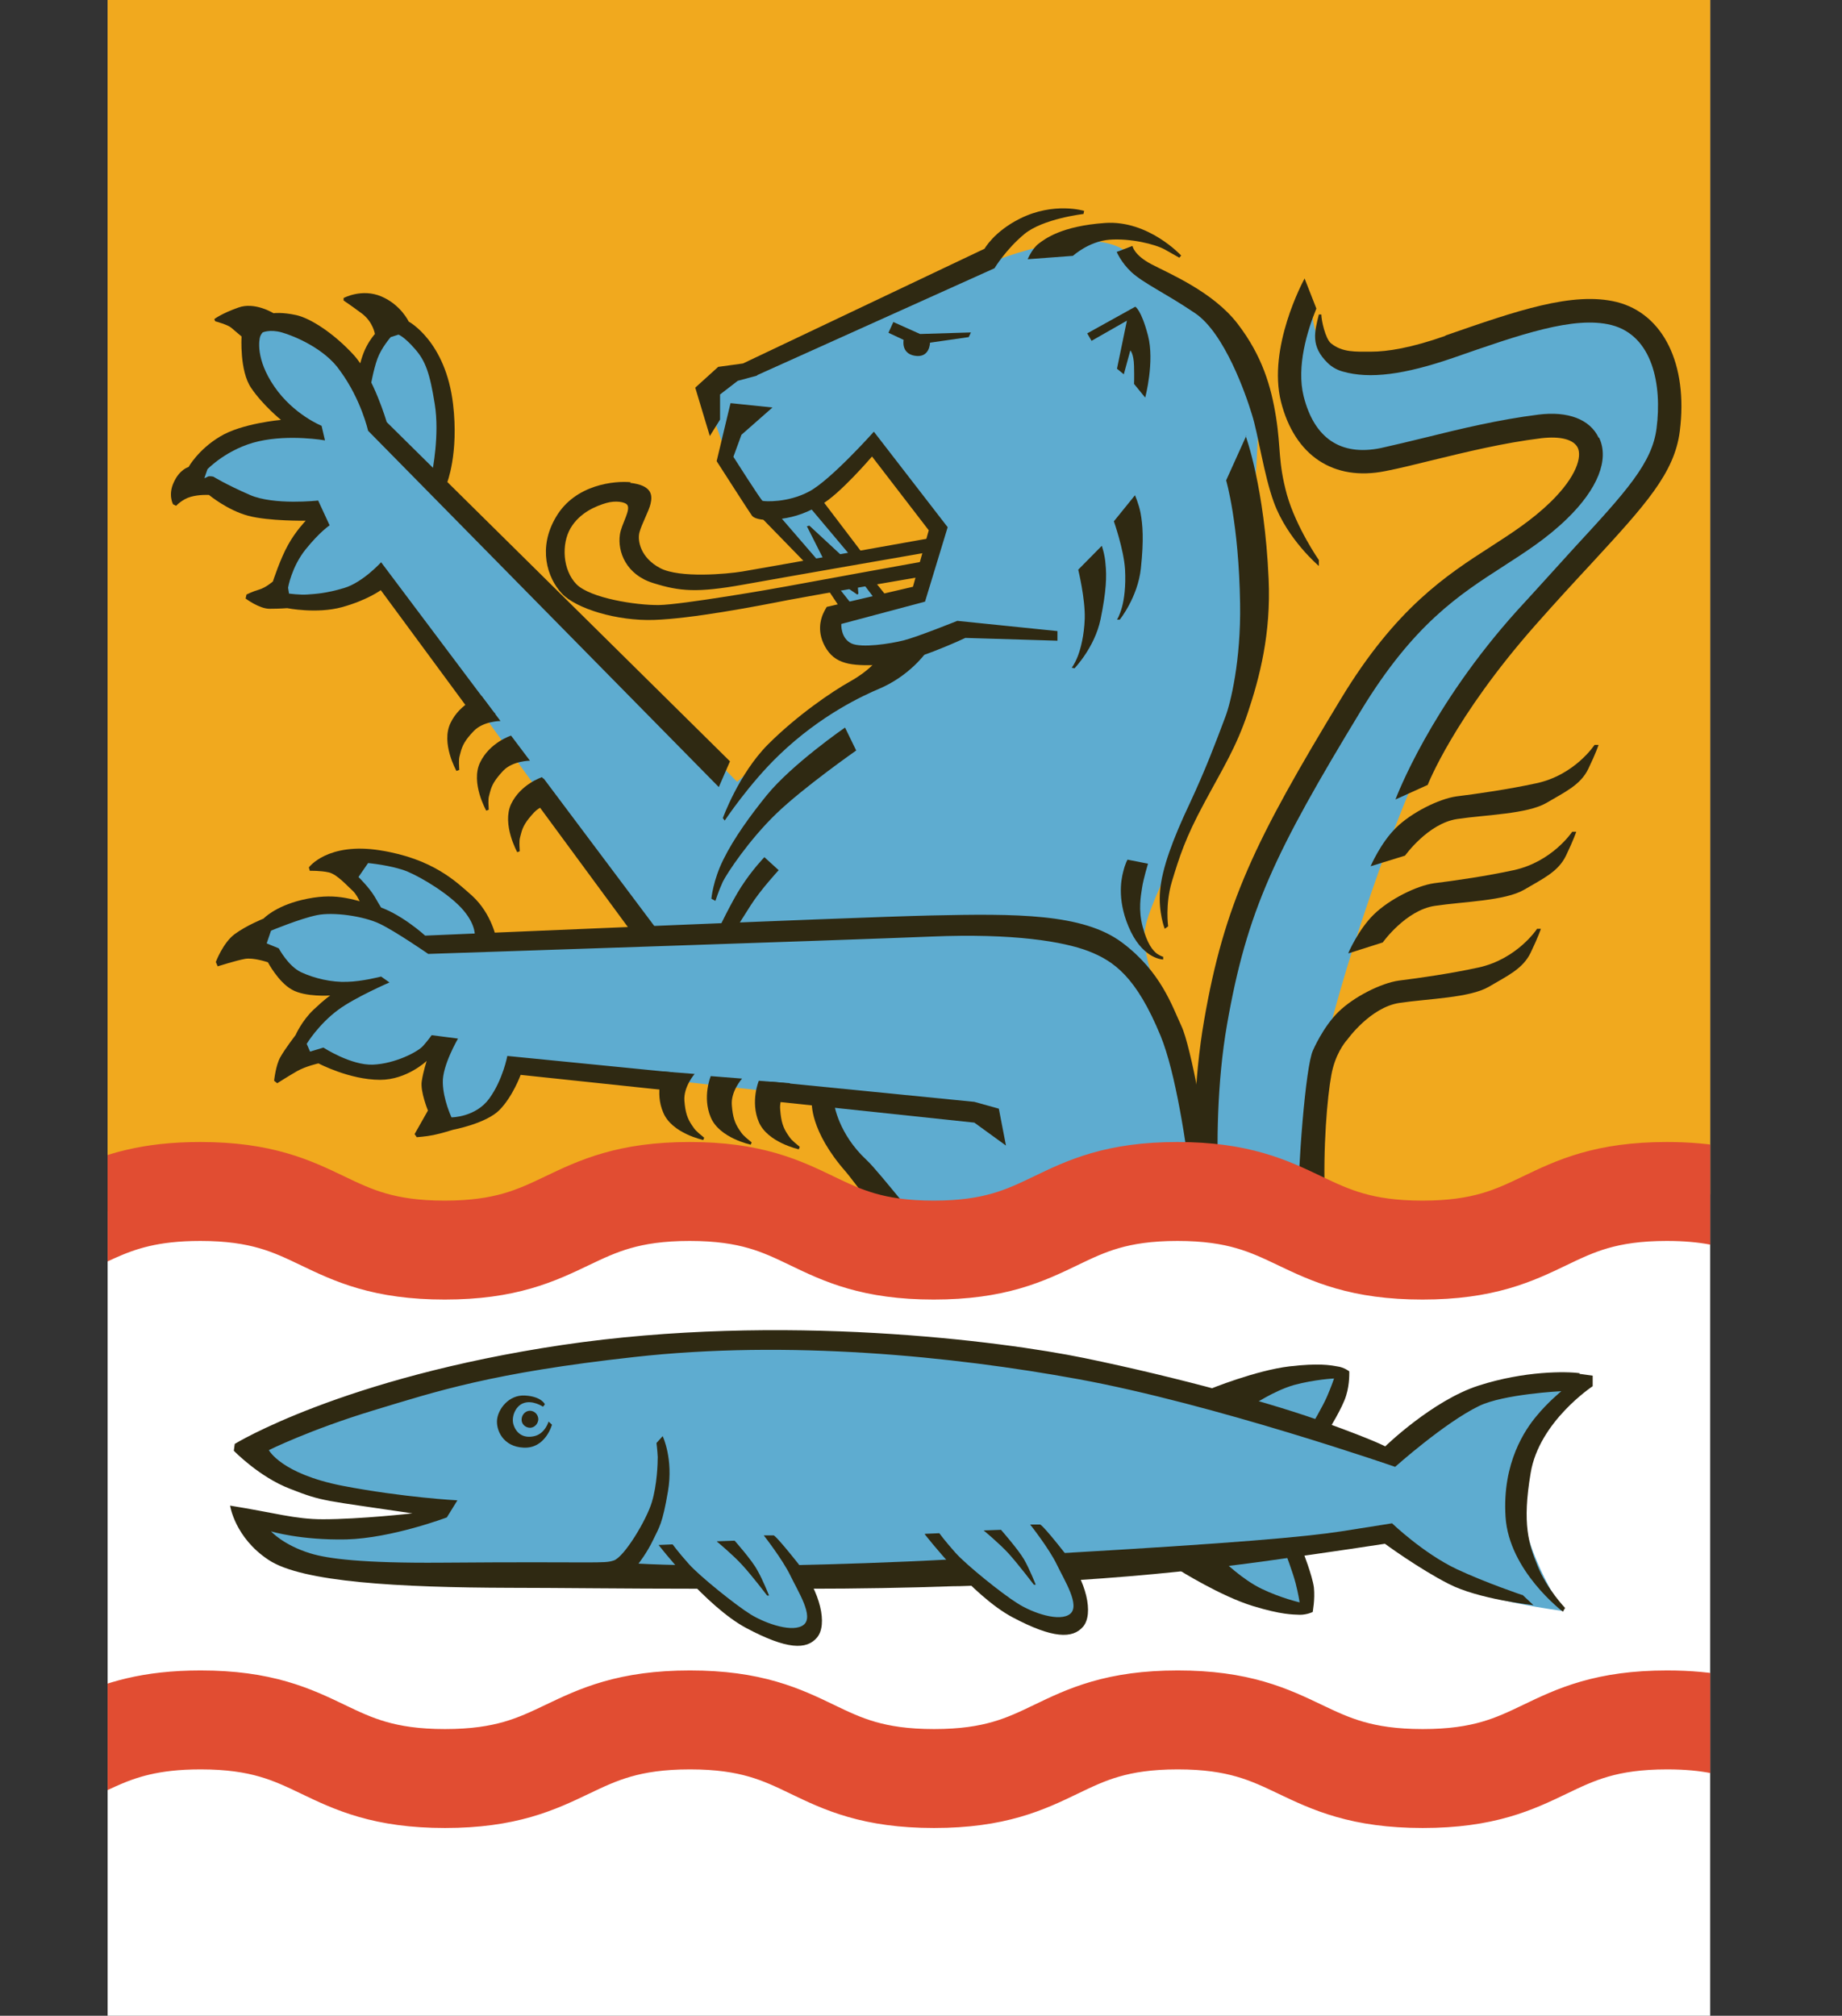 <?xml version="1.0" encoding="UTF-8"?>
<svg id="b" data-name="Ebene 2" xmlns="http://www.w3.org/2000/svg" width="59.4" height="65" xmlns:xlink="http://www.w3.org/1999/xlink" viewBox="0 0 59.4 65">
  <rect x="0" y="0" width="59.4" height="65" fill="#333333" stroke="none"/>
  <defs>
    <clipPath id="d">
      <rect x="3.47" width="51.68" height="65" fill="none"/>
    </clipPath>
  </defs>
  <g id="c" data-name="Ebene 1">
    <g>
      <rect x="3.47" width="51.68" height="65" fill="#fff"/>
      <g clip-path="url(#d)">
        <polygon points="55.15 38.51 54.02 38.39 45.35 40.35 37.82 38.18 29.67 40.45 22.24 38.42 13.79 40.66 6.47 38.42 3.47 39.07 3.47 0 55.15 0 55.15 38.51" fill="#f1a91e"/>
        <path d="M8.22,10.41s1.83,0,2.45.73c.63.73.89,1.2.89,1.2,0,0,.42-1.04.68-1.36.26-.31.52-.42.52-.42,0,0,1.46.73,1.46,2.45s-.05,2.45-.05,2.45l9.6,9.75s2.35-2.09,3.08-2.55c.73-.47,2.4-1.51,2.4-1.51,0,0-2.19.16-2.3-.21-.1-.37-.31-.99-.31-.99l.57-.26-.37-.62,1.25-.31.11.55,1.3-.18.1-.68.47-.84.1-.52-1.98-2.61-1.77,1.46,1.15,1.93-.52.1-.83.1-1.3-1.57-.68-.42-.78-1.36-.16-.42-.52-1.46.63-.99h.73l7.56-3.29s3.23-1.41,4.59-.47c1.36.94,3.34,1.98,3.91,3.6.57,1.62.31,2.61.26,4.49-.05,1.88.21,5.11-.99,7.93-1.2,2.82-2.56,5.22-2.56,6s.21,1.3.57,2.24c.36.94,1.25,4.38,1.25,4.38,0,0,.47-7.35,3.23-11.27,2.76-3.91,2.56-5.01,4.9-6.63,2.35-1.62,4.12-2.87,4.33-3.81.21-.94-.52-1.62-1.72-1.3-1.2.31-5.27,1.51-6.1,1.1-.84-.42-1.98-1.15-1.83-2.5.16-1.36.73-2.61.73-2.61,0,0,.05,1.15.42,1.51.37.37,2.19.68,3.34.21,1.15-.47,4.28-1.98,5.63-1.51,1.36.47,2.61,2.14,2.19,3.6-.42,1.46-1.2,2.5-3.34,4.85-2.14,2.35-3.96,4.69-4.9,6.78-.94,2.09-3.08,8.24-3.23,10.7-.16,2.45-.24,3.45-.24,3.45l-12.48,1.13s-2.67-3.07-2.83-3.65c-.16-.57-.47-1.41-.47-1.41l-9.7-1.1s-.52,1.25-1.15,1.62c-.63.37-1.25.31-1.25.31,0,0-.26-1.2-.21-1.46.05-.26.16-.94.16-.94,0,0-1.56.83-2.29.73-.73-.1-1.46-.52-1.46-.52l-.73.26.15-.65s.68-1.33,1.21-1.54l.52-.21s-1.83.05-2.4-.63c-.57-.68-.94-.68-.94-.68l.46-.59s1.52-1.03,2.3-.87l.78.16-.52-1.15.57-.31s1.78-.16,2.61.68c.84.83,1.3,1.77,1.3,1.77l5.01-.05-8.45-11.63s-1.04.89-1.98.83c-.94-.05-1.3-.26-1.3-.26,0,0,.22-1,.57-1.51.35-.51.47-.94.47-.94,0,0-1.15-.05-1.83-.26-.68-.21-1.93-.94-1.93-.94,0,0,.1-.94,1.3-1.3,1.2-.37,2.19-.31,2.19-.31,0,0-1.51-1.15-1.67-1.72-.16-.57.05-1.77.05-1.77Z" fill="#5eacd0"/>
        <g>
          <g>
            <path d="M23.56,13l1.35.14-1,.88-.26.71s.89,1.4.94,1.42c.06.02.81.07,1.5-.3.69-.36,2.09-1.93,2.09-1.93l2.38,3.08-.73,2.4-2.7.72s-.03.46.33.63c.33.15,1.24.01,1.68-.1.44-.11,1.73-.63,1.73-.63l3.23.33v.31s-2.97-.09-2.97-.09c0,0-1.75.83-2.65.87-.9.03-1.47.03-1.82-.5-.35-.54-.18-.99-.13-1.12.05-.12.13-.25.13-.25l2.78-.65.51-1.82-1.83-2.38s-1.05,1.23-1.65,1.56c-.6.33-.97.42-1.44.47-.37.04-.68,0-.78-.12-.05-.06-1.14-1.76-1.14-1.76l.44-1.84Z" fill="#2f2912"/>
            <path d="M20.34,15.55c-.5-.05-1.79.06-2.41,1.12-.59.99-.29,1.96.19,2.47.45.48,1.76.89,2.97.85,1.21-.04,3.26-.43,4.32-.64,1.06-.2,4.22-.74,4.22-.74l.11-.5s-4.03.73-4.39.8-3.37.59-4.1.6c-.73.01-2.21-.22-2.66-.67-.45-.46-.49-1.3-.19-1.81.3-.51.84-.72,1.15-.81.31-.09.6-.03.67.05.14.16-.18.62-.23.97-.08.55.2,1.29,1.07,1.56.86.27,1.42.32,2.92.05,1.5-.27,5.82-1.02,5.82-1.02l.21-.48s-5.59,1-6.08,1.08c-.49.08-2.01.22-2.64-.11-.63-.33-.74-.88-.67-1.15.07-.27.31-.7.36-.93.06-.26.06-.59-.66-.67Z" fill="#2f2912"/>
            <polygon points="24.55 16.69 26.03 18.21 26.4 18.1 25.13 16.63 24.55 16.69" fill="#2f2912"/>
            <polygon points="26.14 16.39 27.46 17.96 27.86 17.9 26.53 16.15 26.14 16.39" fill="#2f2912"/>
            <polygon points="26.02 16.97 26.1 16.95 27.19 17.96 26.54 18 26.02 16.97" fill="#2f2912"/>
            <polygon points="27.35 18.97 27.64 19.17 27.68 19.15 27.66 18.88 27.35 18.97" fill="#2f2912"/>
            <polygon points="27.86 18.85 28.2 19.3 28.57 19.2 28.21 18.75 27.86 18.85" fill="#2f2912"/>
            <polygon points="26.73 19.06 27.03 19.51 27.43 19.44 27.05 18.96 26.73 19.06" fill="#2f2912"/>
            <path d="M28.81,10.38l-.16.35.49.23s-.09.43.35.51c.5.09.5-.42.5-.42l1.25-.18.07-.15-1.64.05-.87-.39Z" fill="#2f2912"/>
            <path d="M24.42,12.11l-.63.17-.57.44v.81l-.33.53-.47-1.56.74-.67.8-.11,7.79-3.7s.3-.55,1.14-.97c1.1-.55,2.07-.25,2.07-.25l-.02.1s-1.31.15-1.91.65c-.6.5-.96,1.1-.96,1.1l-7.66,3.45Z" fill="#2f2912"/>
            <path d="M33.13,8.36l1.47-.11s.51-.47,1.18-.52c.67-.05,1.47.14,1.79.32.32.18.46.26.46.26l.06-.07s-1.06-1.15-2.46-1.05c-1.4.1-1.93.51-2.14.67-.21.16-.35.5-.35.5Z" fill="#2f2912"/>
            <path d="M35.06,10.75l.14.24,1.14-.65-.32,1.55.22.18.21-.77s.11.1.12.5c.01.4,0,.58,0,.58l.36.44s.31-1.16.09-2c-.22-.84-.41-.93-.41-.93l-1.55.86Z" fill="#2f2912"/>
            <path d="M36.02,8.12l.5-.19s.04.29.61.59c.57.3,1.99.89,2.78,1.92s1.08,2.01,1.24,3.02c.16,1.01.06,1.43.35,2.49.3,1.06,1.03,2.11,1.03,2.11v.19s-1.01-.85-1.45-2.05c-.32-.87-.51-2.22-.71-2.84-.19-.63-.88-2.62-1.83-3.26-.96-.65-1.66-.96-2.06-1.33-.33-.31-.47-.65-.47-.65Z" fill="#2f2912"/>
            <path d="M36.6,15.97l-.68.84s.32.91.36,1.55c.03.55-.03.97-.1,1.22-.08.29-.16.4-.16.4h.09s.58-.72.68-1.65c.1-.93.06-1.41-.01-1.79-.06-.3-.18-.57-.18-.57Z" fill="#2f2912"/>
            <path d="M35.53,17.6l-.76.77s.23.94.21,1.58c-.02.55-.13.96-.22,1.2-.11.28-.2.38-.2.38l.09.02s.65-.67.84-1.58c.19-.92.2-1.4.16-1.78-.02-.31-.12-.59-.12-.59Z" fill="#2f2912"/>
            <path d="M40.19,14.05l-.65,1.44s.41,1.38.45,3.98c.03,1.83-.31,3.21-.47,3.63-.33.88-.63,1.68-1.16,2.82-.54,1.14-.89,2.09-.95,2.8-.06.71.15,1.23.15,1.23l.11-.08s-.1-.7.12-1.44c.24-.79.43-1.4,1.04-2.53.61-1.14,1.03-1.79,1.41-2.92.38-1.14.75-2.54.67-4.31-.13-2.97-.74-4.61-.74-4.61Z" fill="#2f2912"/>
            <path d="M37.51,30.85v.09s-.6,0-1.04-.89c-.46-.95-.32-1.67-.25-1.94.07-.28.14-.39.14-.39l.66.13s-.15.5-.19.77c-.04.27-.13.71.02,1.27.15.55.32.76.47.87.11.07.18.09.18.09Z" fill="#2f2912"/>
            <path d="M29.84,21.07s-.52.73-1.49,1.14c-.47.2-1.86.82-3.23,2.14-.95.91-1.75,2.11-1.75,2.11l-.06-.08s.51-1.42,1.45-2.37c.95-.95,2.07-1.71,2.66-2.04.59-.33.83-.65.83-.65l1.58-.24Z" fill="#2f2912"/>
            <path d="M27.25,23.46l.36.74s-1.7,1.19-2.58,2.04c-.88.85-1.58,1.91-1.72,2.19-.13.28-.24.62-.24.62l-.13-.07s.05-.59.39-1.27c.34-.69.88-1.43,1.39-2.06.82-1.01,2.53-2.19,2.53-2.19Z" fill="#2f2912"/>
            <path d="M24.65,27.64l.46.42s-.59.64-.9,1.13c-.2.31-.46.73-.46.73l-.6.08s.45-.94.75-1.4c.36-.56.75-.96.75-.96Z" fill="#2f2912"/>
            <polygon points="21.25 30.06 17.53 25.1 16.97 25.44 20.62 30.4 21.25 30.06" fill="#2f2912"/>
            <path d="M15.94,22.99l-3.65-4.86s-.59.65-1.19.83c-.6.18-.93.19-1.18.21-.24.02-.6-.03-.6-.03l-.03-.19s.11-.67.57-1.24c.46-.57.77-.77.77-.77l-.37-.8s-1.42.16-2.2-.18c-.78-.34-1.18-.59-1.18-.59,0,0-.13-.03-.18,0-.05.03-.11.05-.11.05l.1-.29s.64-.67,1.65-.9c1.01-.23,2.14-.03,2.14-.03l-.11-.47s-.9-.36-1.52-1.26c-.62-.9-.49-1.53-.46-1.62.03-.08.08-.13.08-.13,0,0,.23-.11.62,0,.39.11,1.39.52,1.88,1.24.68.93.9,1.93.9,1.93l11.31,11.49.36-.83-11.07-10.94s-.42-1.45-1.06-2.16c-.64-.7-1.4-1.19-1.86-1.29-.46-.1-.73-.06-.73-.06,0,0-.61-.38-1.14-.18-.54.19-.77.37-.77.37l.03.07s.41.11.52.21c.12.1.33.28.33.28,0,0-.07,1.11.31,1.66.37.55.96,1.03.96,1.03,0,0-1.27.11-1.97.54-.7.42-1.01.98-1.01.98,0,0-.28.07-.47.48-.2.41-.03.72-.03.72l.1.05s.19-.21.47-.29c.28-.08.59-.06.59-.06,0,0,.59.49,1.26.67.67.18,1.86.16,1.86.16,0,0-.33.34-.57.78-.25.44-.49,1.18-.49,1.18,0,0-.23.2-.44.26-.21.06-.41.16-.41.16l-.03.13s.44.33.77.33.57-.02.57-.02c0,0,.95.19,1.76-.03s1.26-.55,1.26-.55l3.19,4.33.51-.36Z" fill="#2f2912"/>
            <path d="M15.76,26.11l-.08.03s-.51-.9-.2-1.55c.31-.65,1-.87,1-.87l.61.81s-.55,0-.86.32c-.27.29-.37.46-.43.7-.05.19-.06.19-.04.55Z" fill="#2f2912"/>
            <path d="M24.24,36.83l-.03.08s-1.01-.21-1.29-.88c-.28-.66,0-1.33,0-1.33l1.01.08s-.37.41-.33.86c.03.39.1.58.24.79.11.16.11.17.39.4Z" fill="#2f2912"/>
            <path d="M22.71,36.68l-.03.08s-1.01-.21-1.29-.88c-.29-.66,0-1.33,0-1.33l1.01.08s-.36.41-.33.86c.03.39.1.58.24.79.11.16.11.17.39.4Z" fill="#2f2912"/>
            <path d="M25.79,36.98l-.03.08s-1.01-.22-1.29-.88c-.28-.66,0-1.33,0-1.33l1.01.08s-.37.41-.32.86c.03.39.1.58.24.79.11.16.11.17.39.4Z" fill="#2f2912"/>
            <path d="M14.8,24.83l-.08.03s-.51-.9-.19-1.55c.31-.65,1-.87,1-.87l.61.81s-.55,0-.86.32c-.27.28-.37.46-.43.7-.05.19-.06.19-.04.56Z" fill="#2f2912"/>
            <path d="M16.76,27.45l-.08.03s-.5-.9-.2-1.55c.31-.65,1-.87,1-.87l.61.81s-.55,0-.86.32c-.27.29-.37.46-.43.7-.05.19-.06.19-.04.55Z" fill="#2f2912"/>
            <path d="M11.6,11.78s.08-.35.22-.61c.13-.25.27-.4.27-.4,0,0-.06-.39-.42-.66-.35-.26-.59-.42-.59-.42v-.08s.59-.32,1.22-.05c.63.27.88.81.88.81,0,0,1.19.63,1.43,2.66.19,1.6-.2,2.56-.2,2.56l-.47-.39s.24-1.17.08-2.17c-.16-1-.3-1.4-.65-1.79-.34-.39-.52-.45-.52-.45l-.25.08s-.3.34-.43.7c-.13.36-.22.89-.22.89l-.35-.7Z" fill="#2f2912"/>
            <polygon points="32.21 35.75 32.44 36.94 31.42 36.2 24.54 35.47 24.87 34.88 31.42 35.53 32.21 35.75" fill="#2f2912"/>
            <path d="M39.08,38.12c-.16-1.54-.68-4.39-.98-5.03-.3-.64-.66-1.76-1.92-2.7-1.26-.94-3.43-.93-6.15-.87-2.72.06-16.32.65-16.32.65,0,0-.83-.76-1.62-.97-.79-.22-1.31-.43-2.36-.18-.87.21-1.23.6-1.23.6,0,0-.55.22-.93.5-.38.28-.61.9-.61.9l.06.14s.6-.19.88-.24c.28-.05.74.11.74.11,0,0,.33.63.77.88.44.25,1.24.19,1.24.19,0,0-.16.1-.54.46-.38.36-.58.82-.58.82,0,0-.34.44-.49.71-.15.26-.2.76-.2.76l.1.08s.36-.23.64-.39c.28-.16.69-.25.69-.25,0,0,1,.53,1.99.53.86,0,1.5-.61,1.5-.61,0,0-.11.33-.16.66s.2.94.2.94l-.43.76.07.1s.3-.02.54-.07c.25-.05.63-.17.63-.17,0,0,1.07-.2,1.5-.64.43-.44.68-1.13.68-1.13l4.72.5.2-.58-5.35-.53s-.14.76-.58,1.37c-.44.61-1.22.61-1.22.61,0,0-.27-.57-.28-1.12-.02-.55.49-1.42.49-1.42l-.85-.11s-.11.16-.28.35c-.17.19-.9.57-1.61.6-.71.03-1.6-.55-1.6-.55l-.43.13-.11-.25s.38-.63,1.02-1.1c.54-.4,1.65-.88,1.65-.88l-.27-.19s-.61.16-1.1.17c-.49.02-1.05-.11-1.48-.31-.42-.2-.72-.77-.72-.77l-.39-.16.14-.41s.94-.39,1.48-.5c.53-.11,1.51.03,2.03.28.52.25,1.56.97,1.56.97,0,0,13.59-.45,16.23-.56,2.64-.11,4.25.16,5.06.47.82.32,1.54.82,2.33,2.74.48,1.18.82,3.43,1.02,5.04h.68c-.01-.11-.02-.21-.03-.32Z" fill="#2f2912"/>
            <path d="M15.31,30.21s.06-.35-.36-.85c-.42-.5-1.32-1.05-1.82-1.26-.5-.2-1.26-.27-1.26-.27l-.31.45s.34.33.52.63c.17.3.33.55.33.55l-.71-.15s-.13-.39-.31-.57c-.19-.17-.52-.55-.79-.61-.27-.06-.61-.05-.61-.05l-.03-.11s.6-.82,2.3-.55c1.7.27,2.45,1.01,2.96,1.46.64.58.79,1.4.79,1.4l-.68-.08Z" fill="#2f2912"/>
            <path d="M30.39,40.24c-.37-.29-2.01-2.43-2.44-2.83-.92-.85-1.05-1.81-1.05-1.81l-.72-.06s-.08.91,1.1,2.25c.17.19,1.52,2.02,1.78,2.25.04,0,.47.1.51.1.36,0,.46.1.83.1Z" fill="#2f2912"/>
            <path d="M43.49,30.74l1.1-.35s.74-1.04,1.68-1.18c.94-.14,2.26-.16,2.88-.52.61-.36,1.1-.58,1.35-1.1.25-.52.33-.77.33-.77h-.13s-.64.97-1.89,1.24c-.87.19-1.91.34-2.56.42-.57.08-1.45.52-1.95,1.01-.5.49-.82,1.24-.82,1.24Z" fill="#2f2912"/>
            <path d="M49.56,29.96s-.64.97-1.89,1.24c-.87.19-1.91.34-2.56.42-.57.08-1.45.52-1.95,1.01-.5.49-.82,1.24-.82,1.24-.24.51-.49,3.78-.49,5.34h.78c0-.12.08-1.01.08-1.13-.02-1.69.15-3.19.27-3.63.16-.61.47-.93.47-.93,0,0,.74-1.04,1.68-1.18.94-.14,2.26-.16,2.88-.52.61-.36,1.1-.58,1.35-1.1.25-.52.33-.77.33-.77h-.13Z" fill="#2f2912"/>
            <path d="M44.21,27.93l1.1-.34s.74-1.04,1.68-1.18c.94-.14,2.26-.16,2.88-.52.61-.36,1.1-.58,1.35-1.1.25-.52.33-.77.33-.77h-.13s-.64.98-1.89,1.24c-.87.19-1.91.34-2.56.42-.57.08-1.45.52-1.95,1.01-.5.49-.82,1.24-.82,1.24Z" fill="#2f2912"/>
            <path d="M46.61,10.83c-1.11.39-1.87.51-2.4.51-.49,0-.92.03-1.29-.27-.18-.15-.31-.74-.31-.93h-.08c-.14.57-.27,1.02.28,1.56.15.15.34.24.49.28.87.25,1.99.1,3.56-.44,2.18-.76,3.9-1.36,5.1-1.06,1.34.34,1.64,1.94,1.46,3.33-.14,1.12-.98,2.04-2.66,3.86-.53.58-1.12,1.24-1.82,2-2.81,3.11-3.9,6.01-3.94,6.11l1.04-.47s.84-2.17,3.47-5.15c.68-.77,1.28-1.42,1.81-1.99,1.73-1.88,2.68-2.91,2.85-4.27.27-2.15-.53-3.78-2.03-4.16-1.42-.35-3.23.28-5.53,1.08Z" fill="#2f2912"/>
            <path d="M51.55,14.11c-.28-.59-.99-.86-1.94-.74-1.28.16-2.52.46-3.61.73-.53.13-1.03.25-1.48.35-1.29.26-2.14-.32-2.48-1.67-.24-.96.12-2.13.41-2.83l-.38-.97c-.05.09-1.2,2.23-.76,3.98.44,1.73,1.69,2.57,3.37,2.23.47-.09.97-.22,1.51-.35,1.07-.26,2.29-.56,3.52-.71.61-.07,1.04.04,1.17.31.13.28-.02.91-.88,1.75-.61.59-1.25,1-1.93,1.44-1.43.92-3.05,1.97-4.82,4.89-2.79,4.6-3.77,6.63-4.42,10.38-.34,1.95-.36,4.02-.3,5.54h.76c-.06-1.5-.05-3.53.28-5.41.64-3.66,1.54-5.54,4.32-10.12,1.69-2.78,3.16-3.73,4.59-4.65.71-.46,1.39-.89,2.05-1.53.99-.96,1.37-1.91,1.04-2.61Z" fill="#2f2912"/>
          </g>
          <path d="M8.26,46.63s7.16-3.04,11.52-3.19c4.36-.16,11.52-.23,15.02.7,3.5.93,4.9,1.09,4.9,1.09,0,0,1.17-.78,1.94-.86.78-.08,1.56-.08,1.56-.08l-.7,1.87,2.26.78s1.63-1.71,3.19-2.02c1.56-.31,2.8-.31,2.8-.31,0,0-1.63,1.48-1.71,3.35-.08,1.87,1.38,3.99,1.38,3.99,0,0-2.63-.33-3.4-.88-.78-.55-2.1-1.48-2.1-1.48l-3.27.23.69,2.15-3.57-1.37-4.28-.08.39,1.56-.7.39-2.57-1.17-.7-.54-5.14.15.39,1.4-.47.62-1.79-.7-1.71-1.32s-9.49-.08-11.21-.23c-1.71-.16-2.88-1.48-2.88-1.48,0,0,2.65.31,3.97.08,1.32-.23,1.79-.54,1.79-.54,0,0-2.57-.24-3.42-.62-.86-.39-2.18-1.48-2.18-1.48Z" fill="#5eacd0"/>
          <g>
            <path d="M30.75,50.28c-2.06.11-3.78.16-5.18.19.14.24.3.51.45.76,1.64,0,3.25-.03,4.69-.08.33,0,.65-.02.96-.03-.31-.28-.64-.52-.93-.84Z" fill="#2f2912"/>
            <path d="M49.08,51.43s-1.16-.39-2.1-.83c-1.08-.51-2.09-1.48-2.09-1.48,0,0-.3.05-1.64.26-1.18.18-3.41.38-9.13.71.16.3.34.57.5.87,2.52-.16,4.39-.38,6.04-.6,2.39-.33,4-.58,4-.58,0,0,1.09.8,2.05,1.29.96.5,2.74.69,2.74.69l-.35-.33Z" fill="#2f2912"/>
            <path d="M50.94,44.28c-.42-.06-1.77-.08-3.26.4-1.49.48-3.01,1.96-3.01,1.96,0,0-.31-.18-1.91-.76-1.6-.59-4.74-1.46-7.8-2.09-2.63-.54-9.73-1.47-16.83-.42-7.1,1.06-10.56,3.19-10.56,3.19l-.03.22s.82.85,1.82,1.23c1.07.42,1.06.36,3.94.79,0,0-1.69.19-2.89.19-.9,0-1.55-.21-2.99-.44,0,0,.15,1.03,1.24,1.75,1.08.72,4.21.89,7.78.9,1.46,0,3.69.03,6.13.03-.24-.21-.36-.54-.54-.76-.98-.02-1.44-.05-1.44-.05,0,0,.27-.34.47-.76.2-.42.3-.51.48-1.57.18-1.05-.17-1.78-.17-1.78l-.2.22s.03.24.04.45c0,.21-.02.9-.19,1.46-.17.57-.89,1.77-1.23,1.88-.34.11-.46.03-5.55.07-2.57.02-3.68-.13-4.23-.3-.88-.27-1.27-.71-1.27-.71,0,0,.95.29,2.43.26,1.47-.04,3.24-.71,3.24-.71l.34-.55s-1.73-.09-3.71-.47c-1.98-.39-2.37-1.15-2.37-1.15,0,0,1.33-.66,3.37-1.28,2.05-.62,3.81-1.21,8.4-1.72,4.98-.56,10.27-.03,14.32.71,4.38.8,10.23,2.83,10.23,2.83,0,0,1.59-1.42,2.7-1.96.8-.39,2.66-.48,2.66-.48,0,0-.44.36-.8.8-.36.43-1.11,1.5-1,3.25.11,1.75,1.85,3.06,1.85,3.06l.07-.12s-.59-.62-.88-1.34c-.29-.71-.51-1.36-.23-3.01.27-1.66,2-2.8,2-2.8v-.34s-.01,0-.43-.06Z" fill="#2f2912"/>
            <path d="M17.56,45.3l-.05.06s-.34-.23-.64-.11c-.26.1-.4.47-.3.72.09.25.31.42.66.34.35-.08.46-.47.46-.47l.11.1s-.21.78-.92.74c-.66-.03-.89-.57-.85-.91.04-.34.38-.8.9-.77.53.03.64.28.64.28Z" fill="#2f2912"/>
            <path d="M17.36,45.75c0,.15-.11.28-.26.29-.15,0-.28-.11-.28-.26,0-.15.11-.28.26-.29.15,0,.27.11.28.27Z" fill="#2f2912"/>
            <path d="M21.24,49.82s1.53,1.99,2.83,2.68c1.3.69,1.94.71,2.28.3.34-.41.12-1.45-.61-2.38-.73-.92-.79-.91-.79-.91h-.32s.61.78.86,1.3c.25.52.76,1.31.43,1.58-.33.27-1.2-.02-1.71-.33-.5-.31-1.65-1.24-1.99-1.62-.34-.38-.53-.64-.53-.64l-.46.02Z" fill="#2f2912"/>
            <path d="M23.12,49.7l.57-.02s.56.63.73.95c.18.31.38.82.38.82h-.06s-.52-.68-.81-.99c-.29-.32-.81-.75-.81-.75Z" fill="#2f2912"/>
            <path d="M29.82,49.47s1.53,1.99,2.83,2.68c1.3.69,1.94.7,2.28.3.34-.41.12-1.45-.6-2.38-.73-.93-.79-.91-.79-.91h-.32s.61.77.86,1.29.76,1.32.43,1.59c-.33.27-1.2-.02-1.7-.34-.5-.31-1.65-1.24-1.99-1.62-.34-.38-.53-.64-.53-.64l-.46.02Z" fill="#2f2912"/>
            <path d="M31.71,49.35l.57-.02s.56.64.74.95c.18.31.38.82.38.82h-.06s-.52-.68-.81-1-.81-.75-.81-.75Z" fill="#2f2912"/>
            <path d="M39.02,44.79s1.47-.6,2.56-.73c.95-.11,1.31-.04,1.54,0,.23.03.39.16.39.16,0,0,.02.4-.1.78-.11.38-.57,1.12-.57,1.12l-.55-.15s.36-.61.5-.93c.14-.32.23-.59.23-.59,0,0-.62.03-1.29.21-.66.19-1.35.66-1.35.66l-1.37-.54Z" fill="#2f2912"/>
            <path d="M38.01,50.62s1.35.85,2.4,1.17c.92.28,1.28.27,1.51.28.23,0,.41-.09.41-.09,0,0,.08-.4.04-.79-.05-.39-.37-1.2-.37-1.2l-.56.05s.25.66.34,1.01c.09.35.13.62.13.62,0,0-.61-.14-1.23-.44-.62-.3-1.22-.89-1.22-.89l-1.45.29Z" fill="#2f2912"/>
          </g>
          <path d="M.3,57.2c2.34-.44,2.9-1.74,6.17-1.74,3.94,0,3.94,1.89,7.88,1.89s3.95-1.89,7.9-1.89,3.93,1.89,7.87,1.89,3.93-1.89,7.86-1.89,3.95,1.89,7.9,1.89,3.94-1.89,7.88-1.89c2.72,0,3.54.92,5.12,1.47" fill="none" stroke="#e14d32" stroke-width="3.19"/>
          <path d="M.3,40.16c2.33-.45,2.9-1.74,6.16-1.74,3.94,0,3.94,1.89,7.88,1.89s3.95-1.89,7.9-1.89,3.93,1.89,7.87,1.89,3.93-1.89,7.86-1.89,3.95,1.89,7.9,1.89,3.94-1.89,7.88-1.89c2.62,0,3.48.85,4.95,1.41" fill="none" stroke="#e14d32" stroke-width="3.19"/>
        </g>
      </g>
    </g>
  </g>
</svg>